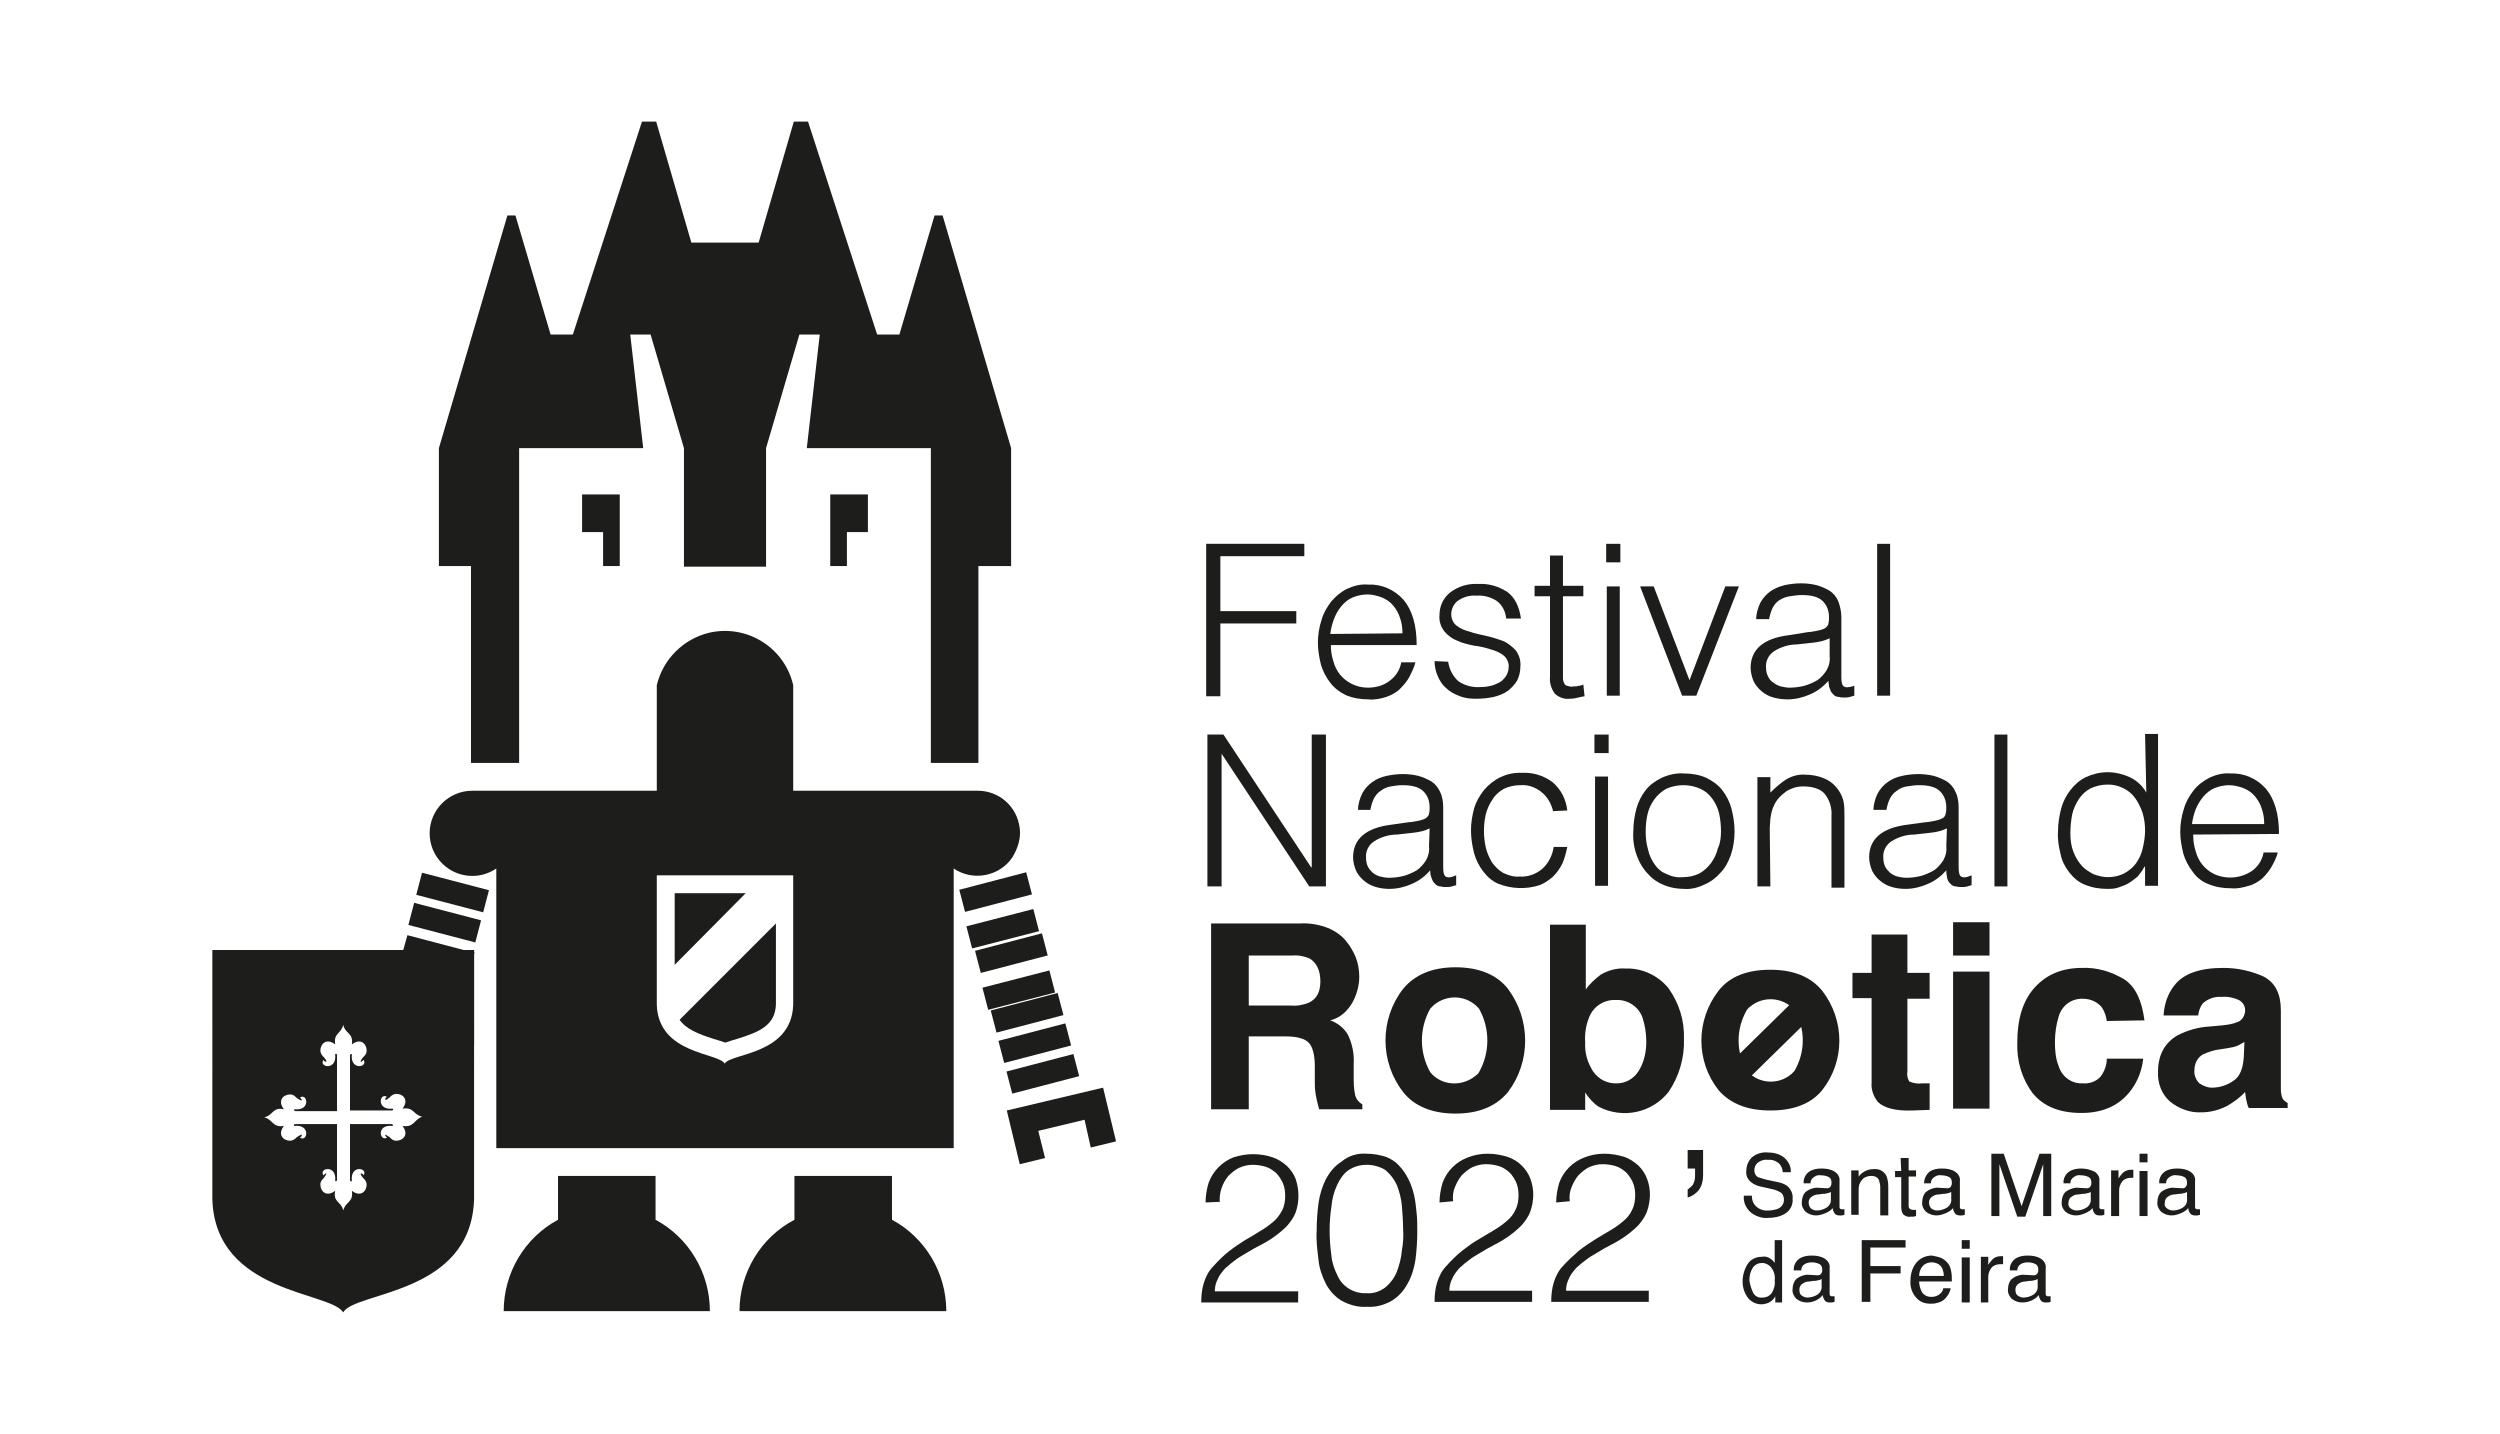 <?xml version="1.0" encoding="utf-8"?>
<!-- Generator: Adobe Illustrator 19.1.0, SVG Export Plug-In . SVG Version: 6.00 Build 0)  -->
<svg version="1.1" id="Layer_1" xmlns="http://www.w3.org/2000/svg" xmlns:xlink="http://www.w3.org/1999/xlink" x="0px" y="0px"
	 viewBox="-103 280.7 405 232.3" style="enable-background:new -103 280.7 405 232.3;" xml:space="preserve">
<style type="text/css">
	.st0{fill:#1D1D1B;}
</style>
<g id="Layer_2">
	<g id="Layer_1-2">
		<path class="st0" d="M-26.2,450.1c0-0.3,0-0.6,0-1s0-2.1,0-4.3c0-2.5,0-6.3,0-9.6l0.1-0.2h-0.1v-0.3h-1.3l-9.5-2.5l-0.7,2.5
			L-26.2,450.1z"/>
		
			<rect x="52.8" y="423.6" transform="matrix(-0.968 0.253 -0.253 -0.968 222.46 822.277)" class="st0" width="11.2" height="3.7"/>
		
			<rect x="60.5" y="453" transform="matrix(-0.968 0.253 -0.253 -0.968 244.998 878.231)" class="st0" width="11.2" height="3.7"/>
		<polygon class="st0" points="-2.6,372.4 -2.6,360.8 -8.7,360.8 -8.7,366.9 -5.3,366.9 -5.3,372.4 		"/>
		<polygon class="st0" points="37.6,366.9 37.6,360.8 31.5,360.8 31.5,372.4 34.2,372.4 34.2,366.9 		"/>
		<polygon class="st0" points="-26.7,404.3 -18.9,404.3 -18.9,353.3 1.2,353.3 -0.9,334.9 2.4,334.9 7.8,353.3 7.8,372.5 9.3,372.5 
			19.6,372.5 21.1,372.5 21.1,353.3 26.5,334.9 29.8,334.9 27.7,353.3 47.8,353.3 47.8,404.3 55.5,404.3 55.5,372.4 60.8,372.4 
			60.8,353.3 49.7,315.6 48.4,315.6 42.7,334.9 39.1,334.9 39.1,334.9 27.9,300.4 25.6,300.4 19.9,320 9,320 3.3,300.4 1,300.4 
			-10.2,334.9 -10.2,334.9 -13.8,334.9 -19.5,315.6 -20.8,315.6 -31.9,353.3 -31.9,372.4 -26.7,372.4 		"/>
		
			<rect x="-32.7" y="424.7" transform="matrix(-0.253 0.968 -0.968 -0.253 377.771 568.896)" class="st0" width="3.7" height="11.2"/>
		
			<rect x="-31.4" y="419.8" transform="matrix(-0.253 0.968 -0.968 -0.253 374.633 561.519)" class="st0" width="3.7" height="11.2"/>
		
			<rect x="57.9" y="443.2" transform="matrix(-0.968 0.253 -0.253 -0.968 237.454 859.515)" class="st0" width="11.2" height="3.7"/>
		
			<rect x="59.2" y="448.1" transform="matrix(-0.968 0.253 -0.253 -0.968 241.197 868.849)" class="st0" width="11.2" height="3.7"/>
		<polygon class="st0" points="75.7,456.9 60.1,460.6 62.2,469.3 66.3,468.3 65.2,463.9 72.7,462.1 73.7,466.6 77.8,465.6 		"/>
		
			<rect x="56.6" y="439" transform="matrix(-0.968 0.25 -0.25 -0.968 232.464 852.29)" class="st0" width="11.2" height="3.7"/>
		<path class="st0" d="M41.5,478.3v-7.1H25.7v7.1c-5.5,2.9-8.9,8.6-8.9,14.8h33.5C50.3,486.9,46.9,481.2,41.5,478.3z"/>
		<path class="st0" d="M3.2,478.3v-7.1h-15.8v7.1c-5.4,2.9-8.8,8.6-8.8,14.8H12C12,486.9,8.6,481.2,3.2,478.3z"/>
		
			<rect x="54.1" y="429.2" transform="matrix(-0.968 0.25 -0.25 -0.968 224.994 833.486)" class="st0" width="11.2" height="3.7"/>
		
			<rect x="55.4" y="433.4" transform="matrix(-0.968 0.253 -0.253 -0.968 230.009 840.995)" class="st0" width="11.2" height="3.7"/>
		<path class="st0" d="M92.4,393.4v-24.6h15.9v2H94.7v8.9H107v2H94.7v11.8H92.4z"/>
		<path class="st0" d="M112.6,385.1c0,0.9,0.1,1.8,0.4,2.7c0.2,0.8,0.6,1.6,1.1,2.2c0.5,0.6,1.1,1.1,1.9,1.5
			c0.8,0.4,1.7,0.6,2.6,0.6c1.2,0,2.5-0.3,3.5-1.1c1-0.7,1.7-1.8,1.9-3h2.3c-0.2,0.8-0.6,1.6-1,2.4c-0.4,0.7-0.9,1.3-1.5,1.9
			c-0.6,0.6-1.4,1-2.2,1.3c-1,0.3-1.9,0.5-2.9,0.4c-1.3,0-2.5-0.2-3.7-0.7c-1-0.5-1.8-1.1-2.5-2c-0.7-0.9-1.2-1.9-1.5-2.9
			c-0.3-1.2-0.5-2.4-0.5-3.6c0-1.2,0.2-2.5,0.6-3.7c0.3-1.1,0.9-2.1,1.6-3c0.7-0.8,1.5-1.5,2.5-2c1.1-0.5,2.2-0.8,3.4-0.7
			c2.2-0.1,4.3,0.8,5.8,2.5c1.4,1.7,2.1,4.1,2.1,7.3H112.6z M124.2,383.3c0-0.8-0.1-1.7-0.4-2.5c-0.2-0.7-0.6-1.4-1.1-2
			c-0.5-0.6-1.1-1-1.8-1.3c-0.8-0.3-1.6-0.5-2.4-0.5c-0.8,0-1.7,0.2-2.4,0.5c-0.7,0.3-1.3,0.8-1.8,1.4c-0.5,0.6-0.9,1.3-1.2,2.1
			c-0.3,0.8-0.5,1.6-0.6,2.4L124.2,383.3z"/>
		<path class="st0" d="M131.6,387.9c0.2,1.3,0.8,2.4,1.7,3.2c1.1,0.7,2.3,1,3.6,0.9c0.7,0,1.3-0.1,2-0.3c0.5-0.2,1-0.4,1.4-0.7
			c0.3-0.3,0.6-0.6,0.8-1c0.2-0.4,0.3-0.8,0.3-1.2c0.1-0.7-0.3-1.5-0.8-1.9c-0.6-0.5-1.4-0.8-2.1-1c-0.9-0.3-1.8-0.5-2.7-0.6
			c-0.9-0.2-1.9-0.4-2.7-0.8c-0.8-0.3-1.5-0.8-2.1-1.5c-0.6-0.8-0.9-1.7-0.8-2.7c0-1.4,0.6-2.7,1.7-3.6c1.3-1,2.9-1.5,4.6-1.4
			c1.7-0.1,3.3,0.4,4.7,1.3c1.2,0.9,1.9,2.3,2.2,4.3H141c-0.1-1.1-0.6-2.2-1.6-2.9c-1-0.6-2.1-0.9-3.2-0.8c-1.1-0.1-2.1,0.2-3,0.8
			c-0.7,0.5-1.1,1.4-1.1,2.2c0,0.7,0.3,1.4,0.8,1.8c0.6,0.5,1.3,0.8,2.1,1c0.8,0.3,1.8,0.5,2.7,0.7c0.9,0.2,1.9,0.5,2.7,0.8
			c0.8,0.3,1.5,0.9,2.1,1.5c0.6,0.8,0.9,1.7,0.8,2.7c0,0.8-0.2,1.6-0.5,2.2c-0.4,0.7-0.9,1.2-1.5,1.7c-0.7,0.5-1.5,0.8-2.3,1
			c-0.9,0.2-1.9,0.3-2.9,0.3c-1,0-1.9-0.1-2.8-0.5c-0.8-0.3-1.5-0.7-2.1-1.3c-0.6-0.5-1-1.2-1.3-1.9c-0.3-0.7-0.5-1.5-0.5-2.4
			L131.6,387.9z"/>
		<path class="st0" d="M153.7,393.5c-0.2,0-0.6,0.1-1,0.2c-0.4,0.1-0.9,0.2-1.4,0.2c-0.9,0.1-1.7-0.2-2.4-0.8
			c-0.6-0.8-0.9-1.8-0.8-2.8v-13h-2.5v-1.7h2.5v-4.9h2.1v4.9h3.3v1.7h-3.3v12.2c0,0.4,0,0.8,0,1.1c0,0.3,0.1,0.6,0.2,0.8
			c0.1,0.2,0.3,0.4,0.5,0.4c0.3,0.1,0.7,0.2,1,0.1c0.3,0,0.6,0,0.8-0.1c0.3,0,0.6-0.1,0.8-0.2L153.7,393.5z"/>
		<path class="st0" d="M157.2,371.8v-3h2.3v3H157.2z M157.3,393.4v-17.7h2.1v17.7H157.3z"/>
		<path class="st0" d="M162.7,375.7h2.2l5.8,15.2l5.8-15.2h2.2l-6.9,17.7h-2.3L162.7,375.7z"/>
		<path class="st0" d="M189.9,383.1c0.4,0,0.8-0.1,1.4-0.2c0.5-0.1,0.9-0.2,1.3-0.4c0.3-0.2,0.6-0.5,0.6-0.8c0.1-0.3,0.1-0.7,0.1-1
			c0-1-0.3-1.9-1-2.6c-0.7-0.7-1.8-1-3.4-1c-0.7,0-1.3,0.1-2,0.2c-0.6,0.1-1.1,0.3-1.6,0.6c-0.5,0.3-0.8,0.7-1.1,1.2
			c-0.3,0.6-0.5,1.3-0.6,1.9h-2.1c0-0.9,0.3-1.9,0.7-2.7c0.4-0.7,0.9-1.3,1.6-1.8c0.7-0.5,1.5-0.8,2.3-1c0.9-0.2,1.8-0.3,2.7-0.3
			c0.8,0,1.7,0.1,2.5,0.3c0.7,0.2,1.4,0.5,2.1,0.9c0.6,0.4,1.1,1,1.4,1.7c0.3,0.8,0.5,1.7,0.5,2.6v9.7c0,0.8,0.1,1.3,0.4,1.5
			c0.3,0.2,0.8,0.2,1.7-0.1v1.6l-0.7,0.2c-0.3,0.1-0.6,0.1-0.9,0.1c-0.3,0-0.6,0-0.9-0.1c-0.3,0-0.6-0.1-0.8-0.3
			c-0.2-0.2-0.4-0.4-0.5-0.6c-0.1-0.3-0.2-0.5-0.3-0.8c0-0.3-0.1-0.6-0.1-0.9c-0.8,0.9-1.8,1.7-3,2.2c-1.1,0.5-2.4,0.8-3.6,0.8
			c-0.8,0-1.5-0.1-2.3-0.3c-0.7-0.2-1.3-0.5-1.9-1c-0.5-0.4-1-1-1.3-1.6c-0.3-0.7-0.5-1.5-0.5-2.2c0-3,2.1-4.8,6.2-5.3L189.9,383.1z
			 M193.4,384.1c-0.8,0.4-1.7,0.6-2.6,0.7c-0.9,0.1-1.8,0.2-2.7,0.3c-1.3,0-2.6,0.4-3.7,1.1c-0.9,0.6-1.4,1.6-1.3,2.7
			c0,0.9,0.4,1.9,1.2,2.4c0.4,0.3,0.8,0.5,1.2,0.6c0.5,0.1,0.9,0.2,1.4,0.2c0.8,0,1.6-0.1,2.4-0.3c0.7-0.2,1.4-0.5,2.1-0.9
			c0.6-0.4,1.1-1,1.5-1.6c0.4-0.7,0.6-1.5,0.5-2.3V384.1z"/>
		<path class="st0" d="M201.1,393.4v-24.6h2.1v24.6H201.1z"/>
		<path class="st0" d="M94.9,402.8L94.9,402.8v21.5h-2.3v-24.6h2.6l14.2,21.5h0.1v-21.5h2.3v24.6h-2.7L94.9,402.8z"/>
		<path class="st0" d="M125.2,413.9c0.4,0,0.8-0.1,1.4-0.2c0.5-0.1,0.9-0.2,1.3-0.4c0.3-0.2,0.6-0.5,0.6-0.8c0.1-0.3,0.1-0.7,0.1-1
			c0-1-0.3-1.9-1-2.6c-0.7-0.7-1.8-1-3.4-1c-0.7,0-1.3,0.1-1.9,0.2c-0.6,0.1-1.1,0.3-1.6,0.7c-0.5,0.3-0.8,0.7-1.1,1.2
			c-0.3,0.6-0.5,1.3-0.6,1.9H117c0-0.9,0.3-1.9,0.7-2.7c0.4-0.7,0.9-1.3,1.6-1.8c0.7-0.5,1.4-0.8,2.3-1c0.9-0.2,1.8-0.3,2.7-0.3
			c0.8,0,1.7,0.1,2.5,0.3c0.7,0.2,1.4,0.5,2.1,0.9c0.6,0.4,1.1,1,1.4,1.7c0.4,0.8,0.5,1.7,0.5,2.6v9.6c0,0.8,0.1,1.3,0.4,1.5
			s0.8,0.2,1.7-0.2v1.6l-0.7,0.2c-0.3,0.1-0.6,0.1-0.9,0.1c-0.3,0-0.6,0-0.9-0.1c-0.3,0-0.6-0.1-0.8-0.3c-0.2-0.2-0.4-0.4-0.5-0.6
			c-0.1-0.2-0.2-0.5-0.3-0.8c-0.1-0.3-0.1-0.6-0.1-0.9c-0.8,0.9-1.8,1.7-3,2.2c-1.1,0.5-2.4,0.8-3.6,0.8c-0.8,0-1.5-0.1-2.2-0.3
			c-0.7-0.2-1.3-0.5-1.9-1c-0.5-0.4-1-1-1.3-1.6c-0.3-0.7-0.5-1.5-0.5-2.2c0-3,2.1-4.8,6.2-5.3L125.2,413.9z M128.6,414.9
			c-0.8,0.4-1.7,0.6-2.6,0.7c-0.9,0.1-1.8,0.2-2.7,0.3c-1.3,0-2.6,0.4-3.7,1.1c-0.9,0.6-1.4,1.6-1.3,2.7c0,0.5,0.1,1,0.3,1.4
			c0.2,0.4,0.5,0.7,0.8,1c0.4,0.3,0.8,0.5,1.2,0.6c0.5,0.1,0.9,0.2,1.4,0.2c0.8,0,1.6-0.1,2.4-0.3c0.7-0.2,1.4-0.5,2.1-0.9
			c0.6-0.4,1.1-1,1.5-1.6c0.4-0.7,0.6-1.5,0.5-2.3L128.6,414.9z"/>
		<path class="st0" d="M148.6,412.1c-0.3-1.2-0.9-2.3-1.9-3.1c-1-0.8-2.2-1.2-3.4-1.1c-0.9,0-1.9,0.2-2.7,0.6
			c-0.7,0.4-1.4,1-1.8,1.7c-0.5,0.7-0.9,1.6-1.1,2.4c-0.2,0.9-0.3,1.8-0.3,2.7c0,0.9,0.1,1.8,0.3,2.7c0.2,0.9,0.6,1.7,1,2.4
			c0.5,0.7,1.1,1.3,1.8,1.7c0.8,0.4,1.8,0.7,2.7,0.6c1.3,0.1,2.7-0.4,3.7-1.3c1-0.9,1.6-2.2,1.8-3.5h2.2c-0.2,0.9-0.4,1.8-0.8,2.7
			c-0.4,0.8-0.9,1.5-1.5,2.1c-0.7,0.6-1.4,1.1-2.2,1.4c-2.2,0.7-4.5,0.6-6.6-0.2c-1-0.4-1.8-1.1-2.5-2c-0.7-0.9-1.2-1.9-1.5-3
			c-0.3-1.2-0.5-2.4-0.5-3.7c0-1.2,0.2-2.4,0.5-3.5c0.3-1.1,0.9-2.1,1.6-3c1.5-1.8,3.7-2.9,6.1-2.8c1.8-0.1,3.5,0.4,5,1.5
			c1.4,1.2,2.2,2.8,2.4,4.6L148.6,412.1z"/>
		<path class="st0" d="M155.3,402.7v-3h2.3v3H155.3z M155.4,424.2v-17.7h2.1v17.7L155.4,424.2z"/>
		<path class="st0" d="M169.8,424.7c-1.1,0-2.2-0.2-3.2-0.6c-1-0.4-1.9-1-2.6-1.8c-0.8-0.8-1.4-1.8-1.8-2.9
			c-0.5-1.3-0.7-2.7-0.6-4.1c0-1.2,0.2-2.5,0.5-3.6c0.3-1.1,0.8-2.1,1.5-3c0.7-0.9,1.6-1.5,2.6-2c1.1-0.5,2.4-0.8,3.6-0.7
			c1.2,0,2.5,0.2,3.6,0.7c1,0.5,1.9,1.1,2.6,2c0.7,0.9,1.2,1.9,1.5,3c0.3,1.2,0.5,2.4,0.5,3.7c0,1.3-0.2,2.6-0.6,3.8
			c-0.4,1.1-0.9,2.1-1.7,2.9c-0.7,0.8-1.6,1.5-2.6,1.9C172.1,424.5,170.9,424.8,169.8,424.7z M175.8,415.4c0-1-0.1-2-0.3-2.9
			c-0.2-0.9-0.6-1.7-1.1-2.4c-0.5-0.7-1.1-1.2-1.9-1.6c-0.9-0.4-1.8-0.6-2.8-0.6c-1,0-1.9,0.2-2.8,0.6c-0.7,0.4-1.4,1-1.9,1.7
			c-0.5,0.7-0.9,1.5-1.1,2.4c-0.2,0.9-0.3,1.8-0.3,2.8c0,1,0.1,2,0.4,3c0.2,0.9,0.6,1.7,1.1,2.4c0.5,0.7,1.1,1.2,1.9,1.5
			c0.8,0.4,1.7,0.6,2.6,0.5c1,0,1.9-0.2,2.7-0.6c0.7-0.4,1.4-1,1.9-1.7c0.5-0.7,0.9-1.5,1.1-2.4
			C175.7,417.3,175.8,416.3,175.8,415.4z"/>
		<path class="st0" d="M183.8,424.3h-2.1v-17.7h2.1v2.5c0.8-0.8,1.6-1.5,2.5-2.1c1-0.6,2.1-0.9,3.2-0.8c1,0,2.1,0.2,3,0.6
			c1,0.4,1.8,1.1,2.4,2c0.4,0.6,0.7,1.3,0.8,2c0.1,0.7,0.1,1.4,0.1,2.1v11.6h-2.1v-11.6c0.1-1.3-0.3-2.6-1.1-3.6
			c-0.7-0.8-1.9-1.2-3.5-1.2c-0.6,0-1.2,0.1-1.7,0.3c-0.5,0.2-1,0.4-1.4,0.8c-0.4,0.3-0.8,0.7-1.1,1.1c-0.3,0.4-0.5,0.8-0.7,1.3
			c-0.2,0.5-0.3,1.1-0.4,1.7c0,0.5-0.1,1.1-0.1,1.7L183.8,424.3z"/>
		<path class="st0" d="M208.9,413.9c0.4,0,0.8-0.1,1.4-0.2c0.5-0.1,0.9-0.2,1.3-0.4c0.3-0.1,0.6-0.5,0.6-0.8c0.1-0.3,0.1-0.7,0.1-1
			c0-1-0.3-1.9-1-2.6c-0.7-0.7-1.8-1-3.4-1c-0.7,0-1.3,0.1-2,0.2c-0.6,0.1-1.1,0.3-1.6,0.7c-0.5,0.3-0.8,0.7-1.1,1.2
			c-0.3,0.6-0.5,1.3-0.6,1.9h-2.1c0-0.9,0.3-1.9,0.7-2.7c0.4-0.7,0.9-1.3,1.6-1.8c0.7-0.5,1.4-0.8,2.3-1c0.9-0.2,1.8-0.3,2.7-0.3
			c0.8,0,1.7,0.1,2.5,0.3c0.7,0.2,1.4,0.5,2.1,0.9c0.6,0.4,1.1,1,1.4,1.7c0.4,0.8,0.5,1.7,0.5,2.6v9.6c0,0.8,0.1,1.3,0.4,1.5
			c0.3,0.2,0.8,0.2,1.7-0.2v1.6l-0.7,0.2c-0.3,0.1-0.6,0.1-0.9,0.1c-0.3,0-0.6,0-0.9-0.1c-0.3,0-0.6-0.1-0.8-0.3
			c-0.2-0.2-0.4-0.4-0.5-0.6c-0.1-0.2-0.2-0.5-0.2-0.8c-0.1-0.3-0.1-0.6-0.1-0.9c-0.8,0.9-1.8,1.7-3,2.2c-1.1,0.5-2.4,0.8-3.6,0.8
			c-0.8,0-1.5-0.1-2.2-0.3c-0.7-0.2-1.3-0.5-1.9-1c-0.5-0.4-1-1-1.3-1.6c-0.3-0.7-0.5-1.5-0.5-2.2c0-3,2.1-4.8,6.2-5.3L208.9,413.9z
			 M212.4,414.9c-0.8,0.4-1.7,0.6-2.6,0.7c-0.9,0.1-1.8,0.2-2.7,0.3c-1.3,0-2.6,0.4-3.7,1.1c-0.9,0.6-1.4,1.6-1.3,2.7
			c0,0.5,0.1,1,0.3,1.4c0.2,0.4,0.5,0.7,0.8,1c0.4,0.3,0.8,0.5,1.2,0.6c0.5,0.1,0.9,0.2,1.4,0.2c0.8,0,1.6-0.1,2.4-0.3
			c0.7-0.2,1.4-0.5,2.1-0.9c0.6-0.4,1.1-1,1.5-1.6c0.4-0.7,0.6-1.5,0.5-2.3L212.4,414.9z"/>
		<path class="st0" d="M220.1,424.3v-24.6h2.1v24.6H220.1z"/>
		<path class="st0" d="M244.5,399.6h2.1v24.6h-2.1v-3.1h-0.1c-0.3,0.6-0.7,1.1-1.1,1.6c-0.5,0.4-1,0.8-1.5,1.1
			c-0.5,0.3-1.1,0.5-1.7,0.7c-0.6,0.2-1.2,0.2-1.7,0.2c-1.3,0-2.5-0.2-3.7-0.7c-1-0.4-1.8-1.1-2.5-2c-0.7-0.9-1.2-1.9-1.4-3
			c-0.3-1.2-0.5-2.4-0.4-3.7c0-1.2,0.2-2.4,0.5-3.6c0.3-1.1,0.8-2.1,1.5-3c0.7-0.9,1.5-1.6,2.5-2.1c1.1-0.5,2.3-0.8,3.5-0.8
			c1.3,0,2.5,0.3,3.6,0.8c1.1,0.5,2.1,1.4,2.7,2.5L244.5,399.6z M244.5,415.3c0-1-0.1-1.9-0.4-2.9c-0.3-0.9-0.7-1.7-1.2-2.4
			c-0.5-0.7-1.1-1.2-1.9-1.6c-0.8-0.4-1.6-0.6-2.5-0.6c-1,0-1.9,0.2-2.8,0.6c-0.8,0.4-1.4,1-1.9,1.7c-0.5,0.8-0.9,1.6-1.1,2.5
			c-0.2,1-0.3,2.1-0.3,3.1c0,1,0.1,2,0.5,3c0.3,0.8,0.7,1.5,1.3,2.2c0.5,0.6,1.2,1,1.9,1.4c0.8,0.3,1.6,0.5,2.4,0.5
			c0.9,0,1.8-0.2,2.6-0.6c0.7-0.4,1.4-0.9,1.9-1.6c0.5-0.7,0.9-1.5,1.1-2.4C244.3,417.4,244.5,416.3,244.5,415.3z"/>
		<path class="st0" d="M252.3,415.9c0,0.9,0.1,1.8,0.4,2.7c0.2,0.8,0.6,1.6,1.1,2.2c0.5,0.6,1.1,1.1,1.9,1.5c2,0.9,4.3,0.7,6.1-0.5
			c1-0.7,1.7-1.8,1.9-3h2.3c-0.2,0.8-0.6,1.6-1,2.3c-0.4,0.7-0.9,1.3-1.5,1.9c-0.6,0.5-1.4,1-2.2,1.2c-1,0.3-1.9,0.5-2.9,0.4
			c-1.3,0-2.5-0.2-3.7-0.7c-1-0.4-1.9-1.1-2.5-2c-0.7-0.9-1.2-1.9-1.5-2.9c-0.3-1.2-0.5-2.4-0.5-3.6c0-1.2,0.2-2.5,0.6-3.7
			c0.3-1.1,0.9-2.1,1.6-3c0.7-0.9,1.6-1.5,2.5-2c1.1-0.5,2.2-0.8,3.4-0.7c2.2-0.1,4.3,0.8,5.8,2.5c1.4,1.7,2.1,4.1,2.1,7.3
			L252.3,415.9z M263.8,414.2c0-0.8-0.1-1.7-0.4-2.5c-0.2-0.7-0.6-1.4-1.1-2c-0.5-0.6-1.1-1-1.8-1.3c-0.8-0.3-1.6-0.5-2.4-0.5
			c-0.8,0-1.7,0.2-2.4,0.5c-0.7,0.3-1.3,0.8-1.8,1.4c-0.5,0.6-0.9,1.3-1.2,2c-0.3,0.8-0.5,1.6-0.6,2.4L263.8,414.2z"/>
		<path class="st0" d="M172.9,471.1c0,0.9-0.2,1.7-0.7,2.4c-0.5,0.6-1.1,1-1.8,1.2v-1.3c0.3-0.2,0.6-0.5,0.8-0.7
			c0.3-0.5,0.4-1,0.4-1.5v-1.2h-1.2v-3h2.5L172.9,471.1z"/>
		<path class="st0" d="M180.8,474.4c0,0.5,0.1,1,0.4,1.4c0.5,0.7,1.4,1.1,2.3,1c0.5,0,0.9-0.1,1.3-0.2c0.7-0.2,1.2-0.8,1.2-1.5
			c0-0.4-0.1-0.9-0.5-1.2c-0.5-0.3-1-0.5-1.6-0.6l-1.3-0.3c-0.6-0.1-1.3-0.3-1.8-0.7c-0.6-0.4-1-1.1-0.9-1.9c0-0.8,0.3-1.6,0.9-2.2
			c0.7-0.6,1.7-0.9,2.6-0.8c0.9,0,1.8,0.2,2.6,0.8c0.7,0.6,1.2,1.5,1.1,2.4h-1.3c0-0.4-0.2-0.9-0.4-1.2c-0.5-0.6-1.3-0.9-2-0.8
			c-0.6-0.1-1.2,0.1-1.7,0.5c-0.3,0.3-0.5,0.7-0.5,1.2c0,0.4,0.2,0.9,0.6,1.1c0.6,0.2,1.2,0.4,1.8,0.5l1.4,0.3
			c0.5,0.1,1.1,0.3,1.5,0.6c0.6,0.5,1,1.3,0.9,2.1c0.1,1-0.4,1.9-1.2,2.4c-0.8,0.5-1.8,0.7-2.8,0.7c-1,0.1-2.1-0.3-2.9-1
			c-0.7-0.7-1.1-1.6-1-2.6L180.8,474.4z"/>
		<path class="st0" d="M193,473.2c0.2,0,0.5-0.1,0.6-0.4c0.1-0.2,0.1-0.3,0.1-0.5c0-0.4-0.1-0.7-0.4-0.9c-0.4-0.2-0.8-0.3-1.3-0.3
			c-0.5-0.1-1,0.1-1.4,0.5c-0.2,0.2-0.3,0.5-0.3,0.8h-1.1c-0.1-0.7,0.3-1.5,0.9-1.9c0.6-0.4,1.3-0.5,2-0.5c0.7,0,1.5,0.1,2.1,0.5
			c0.5,0.3,0.9,0.9,0.8,1.5v4.2c0,0.1,0,0.2,0.1,0.3c0.1,0.1,0.2,0.1,0.3,0.1h0.2h0.2v0.9c-0.1,0-0.3,0.1-0.4,0.1
			c-0.1,0-0.3,0-0.4,0c-0.4,0-0.7-0.1-0.9-0.5c-0.1-0.2-0.2-0.4-0.2-0.7c-0.3,0.4-0.7,0.6-1.1,0.8c-0.5,0.2-1,0.4-1.6,0.4
			c-0.6,0-1.2-0.2-1.7-0.6c-0.4-0.4-0.7-1-0.6-1.6c0-0.6,0.2-1.2,0.6-1.6c0.5-0.4,1-0.6,1.7-0.7L193,473.2z M190.4,476.5
			c0.3,0.2,0.6,0.3,0.9,0.3c0.4,0,0.9-0.1,1.3-0.3c0.7-0.3,1.1-0.9,1-1.7v-1c-0.2,0.1-0.4,0.2-0.6,0.2c-0.2,0.1-0.5,0.1-0.7,0.1
			l-0.7,0.1c-0.4,0-0.7,0.1-1,0.3c-0.4,0.2-0.6,0.6-0.6,1C190,476,190.2,476.3,190.4,476.5L190.4,476.5z"/>
		<path class="st0" d="M196.9,470.3h1.2v1c0.3-0.4,0.7-0.7,1.1-0.9c0.4-0.2,0.8-0.3,1.3-0.3c0.9-0.1,1.7,0.3,2.1,1.1
			c0.2,0.5,0.3,1.1,0.3,1.7v4.7h-1.3V473c0-0.4-0.1-0.7-0.2-1.1c-0.2-0.5-0.7-0.7-1.2-0.7c-0.2,0-0.5,0-0.7,0.1
			c-0.4,0.1-0.7,0.3-0.9,0.6c-0.2,0.2-0.3,0.5-0.4,0.7c-0.1,0.4-0.1,0.7-0.1,1.1v3.8h-1.2V470.3z"/>
		<path class="st0" d="M204.9,468.3h1.3v2h1.2v1h-1.2v4.8c0,0.2,0.1,0.4,0.3,0.5c0.2,0.1,0.3,0.1,0.5,0.1h0.2h0.2v1
			c-0.1,0-0.3,0.1-0.4,0.1c-0.2,0-0.3,0-0.5,0c-0.4,0.1-0.9-0.1-1.2-0.4c-0.2-0.3-0.3-0.7-0.3-1.2v-4.8h-1v-1h1L204.9,468.3z"/>
		<path class="st0" d="M212.5,473.2c0.2,0,0.5-0.1,0.6-0.4c0.1-0.2,0.1-0.3,0.1-0.5c0-0.4-0.1-0.7-0.4-0.9c-0.4-0.2-0.8-0.3-1.3-0.3
			c-0.5-0.1-1,0.1-1.4,0.5c-0.2,0.2-0.3,0.5-0.3,0.8h-1.1c0-0.7,0.3-1.4,0.9-1.9c0.6-0.4,1.3-0.5,2-0.5c0.7,0,1.5,0.1,2.1,0.5
			c0.5,0.3,0.9,0.9,0.8,1.5v4.2c0,0.1,0,0.2,0.1,0.3c0.1,0.1,0.2,0.1,0.3,0.1h0.2h0.2v0.9c-0.1,0-0.3,0.1-0.4,0.1
			c-0.1,0-0.3,0-0.4,0c-0.4,0-0.7-0.1-0.9-0.5c-0.1-0.2-0.2-0.4-0.2-0.7c-0.3,0.4-0.7,0.6-1.1,0.8c-0.5,0.2-1,0.4-1.6,0.4
			c-0.6,0-1.2-0.2-1.7-0.6c-0.4-0.4-0.7-1-0.6-1.6c0-0.6,0.2-1.2,0.6-1.6c0.5-0.4,1-0.6,1.7-0.7L212.5,473.2z M209.9,476.5
			c0.3,0.2,0.6,0.3,0.9,0.3c0.4,0,0.9-0.1,1.3-0.3c0.7-0.3,1.1-0.9,1-1.7v-1c-0.2,0.1-0.4,0.2-0.6,0.2c-0.2,0.1-0.5,0.1-0.7,0.1
			l-0.7,0.1c-0.4,0-0.7,0.1-1,0.3c-0.4,0.2-0.6,0.6-0.6,1C209.5,476,209.7,476.3,209.9,476.5L209.9,476.5z"/>
		<path class="st0" d="M219.6,467.6h2l2.9,8.5l2.9-8.5h1.9v10.1h-1.3v-5.9c0-0.2,0-0.5,0-1c0-0.5,0-1,0-1.5l-2.9,8.5h-1.3l-2.9-8.5
			v0.3c0,0.2,0,0.6,0,1.1c0,0.5,0,0.8,0,1.1v5.9h-1.3L219.6,467.6z"/>
		<path class="st0" d="M235.1,473.2c0.2,0,0.5-0.1,0.6-0.4c0.1-0.2,0.1-0.3,0.1-0.5c0-0.4-0.1-0.7-0.4-0.9c-0.4-0.2-0.8-0.3-1.3-0.3
			c-0.5-0.1-1,0.1-1.4,0.5c-0.2,0.2-0.3,0.5-0.3,0.8h-1.1c-0.1-0.7,0.3-1.5,0.9-1.9c0.6-0.4,1.3-0.5,2-0.5c0.7,0,1.5,0.2,2.1,0.5
			c0.5,0.3,0.9,0.9,0.8,1.5v4.2c0,0.1,0,0.2,0.1,0.3c0.1,0.1,0.2,0.1,0.3,0.1h0.2h0.2v0.9c-0.1,0-0.3,0.1-0.4,0.1
			c-0.1,0-0.3,0-0.4,0c-0.4,0-0.7-0.1-0.9-0.5c-0.1-0.2-0.2-0.4-0.2-0.7c-0.3,0.4-0.7,0.6-1.1,0.8c-0.5,0.2-1,0.4-1.6,0.4
			c-0.6,0-1.2-0.2-1.7-0.6c-0.4-0.4-0.7-1-0.6-1.6c0-0.6,0.2-1.2,0.6-1.6c0.5-0.4,1.1-0.6,1.7-0.7L235.1,473.2z M232.5,476.5
			c0.3,0.2,0.6,0.3,0.9,0.3c0.4,0,0.9-0.1,1.3-0.3c0.7-0.3,1.1-0.9,1-1.7v-1c-0.2,0.1-0.4,0.2-0.6,0.2c-0.2,0.1-0.5,0.1-0.7,0.1
			l-0.7,0.1c-0.4,0-0.7,0.1-1,0.3c-0.4,0.2-0.6,0.6-0.6,1C232,476,232.2,476.3,232.5,476.5L232.5,476.5z"/>
		<path class="st0" d="M239,470.3h1.2v1.3c0.2-0.3,0.4-0.6,0.7-0.9c0.3-0.3,0.8-0.5,1.3-0.5h0.1h0.3v1.3h-0.2h-0.2
			c-0.5,0-1.1,0.2-1.4,0.6c-0.3,0.4-0.5,0.9-0.5,1.4v4.2H239L239,470.3z"/>
		<path class="st0" d="M243.6,467.6h1.3v1.4h-1.3V467.6z M243.6,470.4h1.3v7.3h-1.3V470.4z"/>
		<path class="st0" d="M250.6,473.2c0.2,0,0.5-0.1,0.6-0.4c0.1-0.2,0.1-0.3,0.1-0.5c0-0.4-0.1-0.7-0.4-0.9c-0.4-0.2-0.8-0.3-1.3-0.3
			c-0.5-0.1-1,0.1-1.4,0.5c-0.2,0.2-0.3,0.5-0.3,0.8h-1.1c-0.1-0.7,0.3-1.5,0.9-1.9c0.6-0.4,1.3-0.5,2-0.5c0.7,0,1.5,0.1,2.1,0.5
			c0.5,0.3,0.9,0.9,0.8,1.5v4.2c0,0.1,0,0.2,0.1,0.3c0.1,0.1,0.2,0.1,0.3,0.1h0.2h0.2v0.9c-0.1,0-0.3,0.1-0.4,0.1
			c-0.1,0-0.3,0-0.4,0c-0.4,0-0.7-0.1-0.9-0.5c-0.1-0.2-0.2-0.4-0.2-0.7c-0.3,0.4-0.7,0.6-1.1,0.8c-0.5,0.2-1,0.4-1.6,0.4
			c-0.6,0-1.2-0.2-1.7-0.6c-0.4-0.4-0.7-1-0.6-1.6c0-0.6,0.2-1.2,0.6-1.6c0.5-0.4,1.1-0.6,1.7-0.7L250.6,473.2z M248.1,476.5
			c0.3,0.2,0.6,0.3,0.9,0.3c0.4,0,0.9-0.1,1.3-0.3c0.7-0.3,1.1-0.9,1-1.7v-1c-0.2,0.1-0.4,0.2-0.6,0.2c-0.2,0.1-0.5,0.1-0.7,0.1
			l-0.7,0.1c-0.4,0-0.7,0.1-1,0.3c-0.4,0.2-0.6,0.6-0.6,1C247.6,476,247.8,476.3,248.1,476.5L248.1,476.5z"/>
		<path class="st0" d="M183.8,484.6c0.3,0.2,0.5,0.4,0.7,0.7v-3.7h1.2v10.1h-1.1v-1c-0.2,0.4-0.6,0.8-1,1c-0.4,0.2-0.9,0.3-1.3,0.3
			c-0.8,0-1.6-0.4-2.1-1c-0.6-0.8-0.9-1.7-0.9-2.7c0-1,0.3-2,0.8-2.8c0.5-0.8,1.4-1.2,2.3-1.2C182.9,484.2,183.4,484.3,183.8,484.6z
			 M181,490.1c0.3,0.6,0.9,0.9,1.6,0.8c0.6,0,1.1-0.3,1.4-0.7c0.4-0.6,0.6-1.4,0.5-2.1c0.1-0.7-0.1-1.5-0.6-2.1
			c-0.3-0.4-0.9-0.7-1.4-0.7c-0.6,0-1.1,0.2-1.5,0.7c-0.4,0.6-0.6,1.3-0.6,2.1C180.5,488.8,180.7,489.5,181,490.1L181,490.1z"/>
		<path class="st0" d="M191.5,487.3c0.2,0,0.5-0.1,0.6-0.4c0.1-0.1,0.1-0.3,0.1-0.5c0-0.4-0.1-0.7-0.4-0.9c-0.4-0.2-0.8-0.3-1.3-0.3
			c-0.5,0-1,0.1-1.4,0.5c-0.2,0.2-0.3,0.5-0.3,0.8h-1.2c-0.1-0.7,0.3-1.5,0.9-1.9c0.6-0.4,1.3-0.5,2-0.5c0.7,0,1.5,0.1,2.1,0.5
			c0.5,0.3,0.9,0.9,0.8,1.5v4.2c0,0.1,0,0.2,0.1,0.3c0.1,0.1,0.2,0.1,0.3,0.1h0.2h0.2v0.9c-0.1,0-0.3,0.1-0.4,0.1
			c-0.1,0-0.3,0-0.4,0c-0.4,0-0.7-0.1-0.9-0.5c-0.1-0.2-0.2-0.4-0.2-0.7c-0.7,0.8-1.6,1.2-2.6,1.2c-0.6,0-1.2-0.2-1.7-0.6
			c-0.4-0.4-0.7-1-0.6-1.6c0-0.6,0.2-1.2,0.6-1.6c0.5-0.4,1-0.6,1.7-0.7L191.5,487.3z M188.9,490.6c0.3,0.2,0.6,0.3,0.9,0.3
			c0.4,0,0.9-0.1,1.3-0.3c0.7-0.3,1.1-0.9,1-1.7v-1c-0.2,0.1-0.4,0.2-0.6,0.2c-0.2,0.1-0.5,0.1-0.7,0.1l-0.7,0.1
			c-0.4,0-0.7,0.1-1,0.3c-0.4,0.2-0.6,0.6-0.6,1C188.5,490.1,188.6,490.4,188.9,490.6z"/>
		<path class="st0" d="M198.7,481.6h7v1.2H200v3h4.9v1.2H200v4.6h-1.4V481.6z"/>
		<path class="st0" d="M211.5,484.5c0.4,0.2,0.8,0.5,1.1,0.9c0.3,0.4,0.4,0.8,0.5,1.3c0.1,0.5,0.1,1.1,0.1,1.6h-5.3
			c0,0.6,0.2,1.3,0.5,1.8c0.4,0.5,0.9,0.7,1.5,0.7c0.6,0,1.1-0.2,1.5-0.6c0.2-0.2,0.4-0.5,0.4-0.8h1.2c0,0.3-0.2,0.6-0.3,0.9
			c-0.2,0.3-0.4,0.6-0.6,0.8c-0.4,0.4-0.9,0.6-1.4,0.7c-0.3,0.1-0.7,0.1-1,0.1c-0.9,0-1.7-0.3-2.3-1c-0.7-0.8-1-1.8-0.9-2.8
			c0-1,0.3-2.1,1-2.9c0.6-0.7,1.5-1.1,2.5-1.1C210.5,484.2,211,484.3,211.5,484.5z M211.9,487.4c0-0.4-0.1-0.9-0.3-1.3
			c-0.3-0.6-1-0.9-1.7-0.9c-0.5,0-1.1,0.2-1.4,0.6c-0.4,0.4-0.6,1-0.6,1.6H211.9z"/>
		<path class="st0" d="M214.8,481.6h1.3v1.4h-1.3V481.6z M214.8,484.4h1.3v7.3h-1.3V484.4z"/>
		<path class="st0" d="M217.9,484.3h1.2v1.3c0.2-0.3,0.4-0.6,0.7-0.9c0.3-0.3,0.8-0.5,1.3-0.5h0.1h0.3v1.3h-0.2H221
			c-0.5,0-1.1,0.2-1.4,0.6c-0.3,0.4-0.5,0.9-0.5,1.4v4.2h-1.2L217.9,484.3z"/>
		<path class="st0" d="M226.5,487.3c0.2,0,0.5-0.1,0.6-0.4c0.1-0.1,0.1-0.3,0.1-0.5c0-0.4-0.1-0.7-0.4-0.9c-0.4-0.2-0.8-0.3-1.3-0.3
			c-0.5,0-1,0.1-1.4,0.5c-0.2,0.2-0.3,0.5-0.3,0.8h-1.2c-0.1-0.7,0.3-1.5,0.9-1.9c0.6-0.4,1.3-0.5,2-0.5c0.7,0,1.5,0.1,2.1,0.5
			c0.5,0.3,0.9,0.9,0.8,1.5v4.2c0,0.1,0,0.2,0.1,0.3c0.1,0.1,0.2,0.1,0.3,0.1h0.2h0.2v0.9c-0.1,0-0.3,0.1-0.4,0.1
			c-0.1,0-0.3,0-0.4,0c-0.4,0-0.7-0.1-0.9-0.5c-0.1-0.2-0.2-0.4-0.2-0.7c-0.7,0.8-1.7,1.2-2.7,1.2c-0.6,0-1.2-0.2-1.7-0.6
			c-0.4-0.4-0.7-1-0.6-1.6c0-0.6,0.2-1.2,0.6-1.6c0.5-0.4,1-0.6,1.7-0.7L226.5,487.3z M223.9,490.6c0.3,0.2,0.6,0.3,0.9,0.3
			c0.4,0,0.9-0.1,1.3-0.3c0.7-0.3,1.1-0.9,1-1.7v-1c-0.2,0.1-0.4,0.2-0.6,0.2c-0.2,0.1-0.5,0.1-0.7,0.1l-0.7,0.1
			c-0.3,0-0.7,0.1-1,0.3c-0.4,0.2-0.6,0.6-0.6,1C223.5,490.1,223.6,490.4,223.9,490.6z"/>
		<path class="st0" d="M-26.2,434.6h-42.4V475c0.5,15.3,19.1,14.9,21.2,18.3c1.9-3.4,20.7-2.8,21.2-18.3L-26.2,434.6z M-37.8,463.1
			c1.1,1.4,0.1,2.4-1,2.4c-0.3,0-0.6-0.1-0.9-0.4l-0.2-0.2c-0.1,0-0.8-0.6-0.7-0.3c0,0.1,0.2,0.3,0.3,0.4c-1.2,0.7-1.8-2.2,0.9-1.9
			c0.1,0,0.1-0.3-0.2-0.3h-6.7v9c0,0.4,0.3,0.3,0.3,0.2c-0.3-2.7,2.7-2.1,1.9-0.9c0-0.1-0.2-0.3-0.4-0.3c-0.3,0,0.3,0.7,0.3,0.7
			l0.2,0.2c0.2,0.2,0.4,0.6,0.4,0.9c0,1.1-1,2.1-2.4,1c0.3,1.9-1,1.7-1.4,3.2c-0.3-1.5-1.7-1.3-1.3-3.2c-1.4,1.1-2.4,0.1-2.4-1
			c0-0.3,0.1-0.6,0.4-0.9l0.2-0.2c0-0.1,0.6-0.8,0.3-0.7c-0.1,0-0.3,0.2-0.4,0.3c-0.8-1.2,2.2-1.8,1.9,0.9c0,0.1,0.3,0.1,0.3-0.2v-9
			h-6.7c-0.4,0-0.3,0.3-0.2,0.3c2.7-0.3,2.1,2.7,0.9,1.9c0.1-0.1,0.3-0.2,0.3-0.4c0-0.3-0.7,0.3-0.8,0.3l-0.2,0.2
			c-0.2,0.2-0.6,0.4-0.9,0.4c-1.1,0-2.1-1-1-2.4c-1.9,0.3-1.7-1-3.2-1.4c1.5-0.3,1.3-1.7,3.2-1.3c-1.1-1.4-0.1-2.4,1-2.4
			c0.3,0,0.6,0.1,0.9,0.4l0.2,0.2c0.1,0,0.8,0.6,0.8,0.3c0-0.1-0.2-0.3-0.3-0.4c1.2-0.8,1.8,2.2-0.9,1.9c-0.1,0-0.1,0.3,0.2,0.3h6.7
			v-9c0-0.4-0.3-0.3-0.3-0.2c0.3,2.7-2.7,2.1-1.9,0.9c0,0.1,0.2,0.3,0.4,0.3c0.3,0-0.3-0.7-0.3-0.7l-0.2-0.2
			c-0.2-0.2-0.4-0.6-0.4-0.9c0-1.1,1-2.1,2.4-1c-0.3-1.9,1-1.7,1.3-3.2c0.3,1.5,1.7,1.3,1.4,3.2c1.4-1.1,2.4-0.1,2.4,1
			c0,0.3-0.1,0.6-0.4,0.9l-0.2,0.2c-0.1,0.1-0.6,0.8-0.3,0.7c0.1,0,0.3-0.2,0.4-0.3c0.8,1.2-2.2,1.8-1.9-0.9c0-0.1-0.3-0.1-0.3,0.2
			v8.9h6.7c0.4,0,0.3-0.3,0.2-0.3c-2.7,0.3-2.1-2.7-0.9-1.9c-0.1,0-0.3,0.2-0.3,0.4c0,0.3,0.7-0.3,0.7-0.3l0.2-0.2
			c0.2-0.2,0.6-0.4,0.9-0.4c1.1,0,2.1,1,1,2.4c1.9-0.3,1.7,1,3.2,1.3C-36,462.1-35.9,463.4-37.8,463.1z"/>
		<path class="st0" d="M62.2,414.9c-0.4-3.5-3.3-6.1-6.8-6.1H25.5v-17.1c-1.4-6.1-7.5-9.9-13.6-8.5c-4.2,1-7.5,4.3-8.5,8.5v17.1
			h-29.9c-3.8,0-6.9,3.1-6.9,6.9c0,3.8,3.1,6.9,6.9,6.9c1.4,0,2.7-0.4,3.9-1.2v45.3h74.1v-45.3c3.1,2.1,7.4,1.3,9.5-1.8
			C61.9,418.1,62.4,416.5,62.2,414.9L62.2,414.9z M14.4,453c-1.1-1.8-10.7-1.5-11-9.5v-21h22.1v21C25.2,451.6,15.4,451.3,14.4,453
			L14.4,453z"/>
		<path class="st0" d="M7.1,445.9c1,1.5,3,2.3,5.5,3.1c0.7,0.2,1.3,0.4,1.9,0.6c0.6-0.2,1.2-0.4,1.9-0.6c3.6-1.1,6.2-2.2,6.3-5.6
			v-13.1L7.1,445.9z"/>
		<polygon class="st0" points="17.8,425.4 6.3,425.4 6.3,437 		"/>
		<path class="st0" d="M92.3,475.5c0-1.1,0.2-2.2,0.5-3.2c0.7-1.9,2.2-3.4,4-4.1c2.1-0.7,4.3-0.7,6.4,0c0.9,0.3,1.6,0.8,2.3,1.4
			c0.6,0.6,1.1,1.3,1.4,2.1c0.6,1.8,0.6,3.7,0,5.4c-0.3,0.8-0.8,1.5-1.4,2.2c-0.6,0.6-1.3,1.2-2,1.7c-0.7,0.5-1.5,1-2.3,1.4
			c-0.8,0.4-1.5,0.8-2.3,1.3c-0.7,0.4-1.4,0.8-2,1.3c-0.4,0.3-0.8,0.6-1.1,0.9c-0.4,0.3-0.7,0.7-1,1.1c-0.3,0.4-0.5,0.8-0.7,1.3
			c-0.2,0.5-0.3,1-0.3,1.6h13.5v1.8H91.6c0-1.1,0.1-2.1,0.4-3.1c0.3-1,0.8-2,1.5-2.7c0.8-0.9,1.7-1.8,2.6-2.5
			c0.9-0.7,1.8-1.3,2.6-1.8c0.9-0.5,1.7-1,2.5-1.5c0.7-0.4,1.4-0.9,2.1-1.5c0.6-0.5,1-1.1,1.4-1.8c0.4-0.8,0.5-1.6,0.5-2.4
			c0-0.7-0.1-1.4-0.4-2.1c-0.3-0.6-0.6-1.1-1.1-1.6c-0.5-0.4-1-0.8-1.7-1c-0.7-0.2-1.4-0.3-2.1-0.3c-0.8,0-1.5,0.2-2.2,0.5
			c-0.6,0.3-1.2,0.8-1.7,1.3c-1,1.2-1.5,2.7-1.4,4.2L92.3,475.5z"/>
		<path class="st0" d="M118.4,467.6c1.1,0,2.1,0.2,3.1,0.5c0.8,0.3,1.6,0.8,2.2,1.5c0.6,0.6,1.1,1.4,1.5,2.2
			c0.4,0.8,0.7,1.7,0.9,2.6c0.2,0.9,0.3,1.9,0.4,2.9c0.1,1,0.1,1.9,0.1,2.9c0,1.5-0.1,3.1-0.3,4.6c-0.2,1.3-0.6,2.7-1.3,3.9
			c-0.6,1.1-1.4,2-2.5,2.7c-1.2,0.7-2.6,1.1-4.1,1c-1.4,0.1-2.8-0.3-4.1-1c-1.1-0.7-1.9-1.6-2.5-2.7c-0.6-1.2-1.1-2.6-1.2-3.9
			c-0.2-1.6-0.4-3.1-0.3-4.7c0-1.5,0.1-3,0.3-4.5c0.2-1.4,0.6-2.7,1.2-3.9c0.6-1.1,1.4-2.1,2.5-2.8
			C115.5,467.9,116.9,467.5,118.4,467.6z M124.3,479.8c0-1.3-0.1-2.5-0.2-3.8c-0.1-1.1-0.4-2.3-0.8-3.3c-0.4-0.9-1-1.7-1.8-2.4
			c-0.9-0.6-2-0.9-3.1-0.9c-1.1,0-2.1,0.3-3,0.9c-0.8,0.6-1.4,1.5-1.8,2.4c-0.5,1.1-0.8,2.2-0.9,3.4c-0.2,1.3-0.3,2.6-0.3,3.9
			c0,1.4,0.1,2.8,0.3,4.2c0.1,1.1,0.5,2.2,1,3.2c0.8,1.8,2.7,2.9,4.7,2.8c1.1,0.1,2.2-0.3,3.1-1c0.8-0.7,1.4-1.5,1.8-2.5
			c0.4-1.1,0.7-2.2,0.8-3.4C124.3,482.2,124.4,481,124.3,479.8z"/>
		<path class="st0" d="M130.2,475.5c0-1.1,0.2-2.2,0.5-3.2c0.7-1.9,2.2-3.4,4.1-4.1c1-0.4,2.1-0.6,3.2-0.6c1.1,0,2.2,0.2,3.2,0.5
			c0.9,0.3,1.7,0.8,2.3,1.4c0.6,0.6,1.1,1.3,1.4,2.1c0.7,1.8,0.6,3.7,0,5.4c-0.3,0.8-0.8,1.5-1.4,2.2c-0.6,0.6-1.3,1.2-2,1.7
			c-0.7,0.5-1.5,1-2.3,1.4c-0.8,0.4-1.5,0.8-2.3,1.3c-0.7,0.4-1.4,0.8-2,1.3c-0.4,0.3-0.8,0.6-1.1,0.9c-0.4,0.3-0.7,0.7-1,1.1
			c-0.3,0.4-0.5,0.8-0.7,1.3c-0.2,0.5-0.3,1-0.3,1.6h13.4v1.8h-15.8c0-1.1,0.1-2.1,0.4-3.1c0.3-1,0.8-2,1.5-2.7
			c0.8-0.9,1.7-1.8,2.6-2.5c0.9-0.7,1.7-1.3,2.6-1.8c0.8-0.5,1.7-1,2.5-1.5c0.7-0.4,1.4-0.9,2.1-1.5c0.6-0.5,1.1-1.1,1.4-1.8
			c0.4-0.8,0.5-1.6,0.5-2.4c0-0.7-0.1-1.4-0.4-2.1c-0.3-0.6-0.6-1.1-1.1-1.6c-0.5-0.4-1-0.8-1.7-1c-0.7-0.2-1.4-0.3-2.1-0.3
			c-0.8,0-1.5,0.2-2.2,0.5c-0.6,0.3-1.2,0.8-1.7,1.3c-0.5,0.6-0.8,1.2-1.1,1.9c-0.3,0.7-0.4,1.5-0.3,2.3L130.2,475.5z"/>
		<path class="st0" d="M149.1,475.5c0-1.1,0.2-2.2,0.5-3.2c0.7-1.9,2.2-3.4,4.1-4.1c1-0.4,2.1-0.6,3.2-0.6c1.1,0,2.2,0.2,3.2,0.5
			c0.9,0.3,1.6,0.8,2.3,1.4c0.6,0.6,1.1,1.3,1.4,2.1c0.7,1.8,0.6,3.7,0,5.4c-0.3,0.8-0.8,1.5-1.4,2.2c-0.6,0.6-1.3,1.2-2,1.7
			c-0.7,0.5-1.5,1-2.3,1.4c-0.8,0.4-1.5,0.8-2.3,1.3c-0.7,0.4-1.4,0.8-2,1.3c-0.4,0.3-0.8,0.6-1.1,0.9c-0.4,0.3-0.7,0.7-1,1.1
			c-0.3,0.4-0.5,0.8-0.7,1.3c-0.2,0.5-0.3,1-0.3,1.6h13.4v1.8h-15.8c0-1.1,0.1-2.1,0.4-3.1c0.3-1,0.8-2,1.5-2.7
			c0.8-0.9,1.7-1.7,2.6-2.5c0.9-0.7,1.8-1.3,2.6-1.8s1.7-1,2.5-1.5c0.7-0.4,1.4-0.9,2.1-1.5c0.6-0.5,1.1-1.1,1.4-1.8
			c0.4-0.8,0.5-1.6,0.5-2.4c0-0.7-0.1-1.4-0.4-2.1c-0.3-0.6-0.6-1.1-1.1-1.6c-0.5-0.4-1-0.8-1.7-1c-0.7-0.2-1.4-0.3-2.1-0.3
			c-0.8,0-1.5,0.2-2.2,0.5c-0.6,0.3-1.2,0.8-1.7,1.3c-0.5,0.6-0.8,1.2-1.1,1.9c-0.3,0.7-0.4,1.5-0.3,2.3L149.1,475.5z"/>
		<path class="st0" d="M112.3,431.1c1.1,0.5,2.1,1.2,2.8,2.1c0.6,0.7,1.1,1.6,1.5,2.5c0.4,1,0.6,2.1,0.6,3.2c0,1.5-0.4,2.9-1.1,4.2
			c-0.8,1.4-2,2.5-3.6,2.9c1.2,0.4,2.3,1.3,2.9,2.4c0.7,1.5,1,3.1,0.9,4.7v2c0,0.9,0,1.9,0.2,2.8c0.1,0.7,0.5,1.3,1.2,1.7v0.8h-7
			c-0.2-0.7-0.3-1.2-0.4-1.6c-0.2-0.9-0.3-1.7-0.3-2.6v-2.8c0-1.9-0.4-3.2-1-3.8c-0.6-0.6-1.8-1-3.6-1h-6.1v11.8h-6.1v-30.1h14.4
			C109.2,430.2,110.8,430.5,112.3,431.1z M99.3,435.5v8.1h6.8c1,0.1,2.1-0.1,3-0.5c1.2-0.6,1.8-1.7,1.8-3.4c0-1.8-0.6-3-1.7-3.7
			c-0.9-0.4-1.9-0.6-2.9-0.5H99.3z"/>
		<path class="st0" d="M141.3,457.6c-1.9,2.3-4.7,3.5-8.5,3.5c-3.8,0-6.7-1.2-8.5-3.5c-3.8-4.9-3.8-11.8,0-16.7
			c1.9-2.3,4.7-3.5,8.5-3.5s6.7,1.2,8.5,3.5C145,445.9,145,452.7,141.3,457.6z M136.6,454.4c1.8-3.2,1.8-7.1,0-10.3
			c-1.9-2.2-5.1-2.4-7.3-0.6c-0.2,0.2-0.4,0.4-0.6,0.6c-1.8,3.2-1.8,7.1,0,10.3c1.8,2.2,5.1,2.4,7.3,0.6
			C136.3,454.8,136.5,454.6,136.6,454.4z"/>
		<path class="st0" d="M167.3,440.8c1.7,2.4,2.6,5.2,2.5,8.2c0.1,3.1-0.8,6.1-2.5,8.6c-2.7,3.4-7.4,4.4-11.3,2.4
			c-0.9-0.6-1.6-1.4-2.2-2.3v2.8h-5.7v-30h5.8V441c0.6-0.9,1.5-1.7,2.4-2.4c1.2-0.7,2.6-1.1,4-1C163,437.5,165.6,438.7,167.3,440.8z
			 M162.4,454.3c0.9-1.4,1.3-3.1,1.3-4.8c0-1.3-0.2-2.7-0.6-3.9c-0.6-1.8-2.4-3-4.3-2.9c-1.9-0.1-3.7,1-4.4,2.9
			c-0.5,1.3-0.7,2.6-0.6,4c-0.1,1.7,0.4,3.3,1.3,4.7c0.9,1.3,2.4,2,3.9,1.9C160.3,456.2,161.6,455.5,162.4,454.3L162.4,454.3z"/>
		<path class="st0" d="M197.1,442.5v-4.2h3.1v-6.2h5.8v6.2h3.6v4.2H206v11.7c-0.1,0.6,0,1.2,0.3,1.7c0.7,0.3,1.4,0.4,2.1,0.3h0.6
			h0.6v4.3l-2.8,0.1c-2.7,0.1-4.6-0.4-5.6-1.4c-0.7-0.9-1.1-2-1-3.1v-13.7H197.1z"/>
		<path class="st0" d="M219.3,435.5h-5.9v-5.4h5.9V435.5z M213.4,438.1h5.9v22.2h-5.9V438.1z"/>
		<path class="st0" d="M192.2,457.3c-1.8,2.2-4.6,3.3-8.4,3.3c-3.7,0-6.5-1.1-8.4-3.3c-3.7-4.7-3.7-11.3,0-16.1
			c1.8-2.3,4.6-3.4,8.4-3.4c3.7,0,6.5,1.1,8.4,3.4C195.9,446,195.9,452.6,192.2,457.3z M187.7,454.2c1.8-3.1,1.8-6.8,0-9.9
			c-1.9-2.1-5.1-2.3-7.2-0.5c-0.2,0.1-0.3,0.3-0.5,0.5c-1.8,3.1-1.8,6.8,0,9.9c1.9,2.1,5.1,2.3,7.2,0.5
			C187.3,454.6,187.5,454.4,187.7,454.2z"/>
		<path class="st0" d="M190.4,445.5L180,455.7l-2.8-2.7l10.4-10.2L190.4,445.5z"/>
		<path class="st0" d="M238.3,446.1c-0.1-0.8-0.4-1.6-0.8-2.2c-0.7-0.9-1.9-1.4-3-1.4c-1.9-0.1-3.5,1.1-4,2.9
			c-0.4,1.3-0.6,2.7-0.6,4.1c0,1.3,0.1,2.7,0.6,3.9c0.5,1.7,2.1,2.9,3.9,2.8c1.1,0.1,2.2-0.3,2.9-1.1c0.6-0.8,1-1.8,1-2.9h5.9
			c-0.2,1.8-0.8,3.5-1.9,5c-1.8,2.5-4.5,3.8-8.1,3.8c-3.6,0-6.2-1.1-7.9-3.2c-1.8-2.4-2.6-5.3-2.5-8.2c0-3.8,0.9-6.8,2.8-8.9
			c1.9-2.1,4.4-3.2,7.7-3.2c2.4-0.1,4.8,0.6,6.9,1.9c1.8,1.2,2.8,3.5,3.2,6.6L238.3,446.1z"/>
		<path class="st0" d="M257.1,446.8c0.8-0.1,1.6-0.2,2.3-0.5c0.7-0.2,1.2-0.9,1.3-1.7c0.1-0.8-0.3-1.5-1-1.9
			c-0.9-0.4-1.9-0.6-2.8-0.5c-1.1-0.1-2.2,0.3-3,1c-0.5,0.6-0.7,1.3-0.8,2h-5.6c0.1-1.7,0.6-3.4,1.7-4.8c1.5-2,4.2-2.9,8-2.9
			c2.3,0,4.5,0.5,6.5,1.4c1.9,1,2.8,2.8,2.8,5.5v10.2c0,0.7,0,1.6,0,2.6c0,0.5,0.1,1.1,0.3,1.5c0.2,0.3,0.5,0.5,0.8,0.7v0.8h-6.3
			c-0.2-0.4-0.3-0.8-0.4-1.3c-0.1-0.4-0.1-0.8-0.2-1.3c-0.8,0.9-1.8,1.6-2.8,2.2c-1.3,0.7-2.8,1.1-4.3,1.1c-1.8,0.1-3.6-0.6-5-1.7
			c-1.4-1.2-2.1-3-2-4.9c0-2.7,1.1-4.7,3.2-5.9c1.6-0.8,3.3-1.3,5.1-1.4L257.1,446.8z M260.6,449.5c-0.4,0.2-0.7,0.4-1.1,0.6
			c-0.5,0.2-1,0.3-1.6,0.4l-1.3,0.2c-0.9,0.1-1.8,0.4-2.7,0.8c-0.9,0.5-1.4,1.5-1.4,2.5c-0.1,0.8,0.2,1.6,0.8,2.2
			c0.6,0.4,1.3,0.7,2,0.7c1.3,0,2.5-0.4,3.5-1.1c1.1-0.7,1.6-2.1,1.7-4L260.6,449.5z"/>
	</g>
</g>
</svg>

